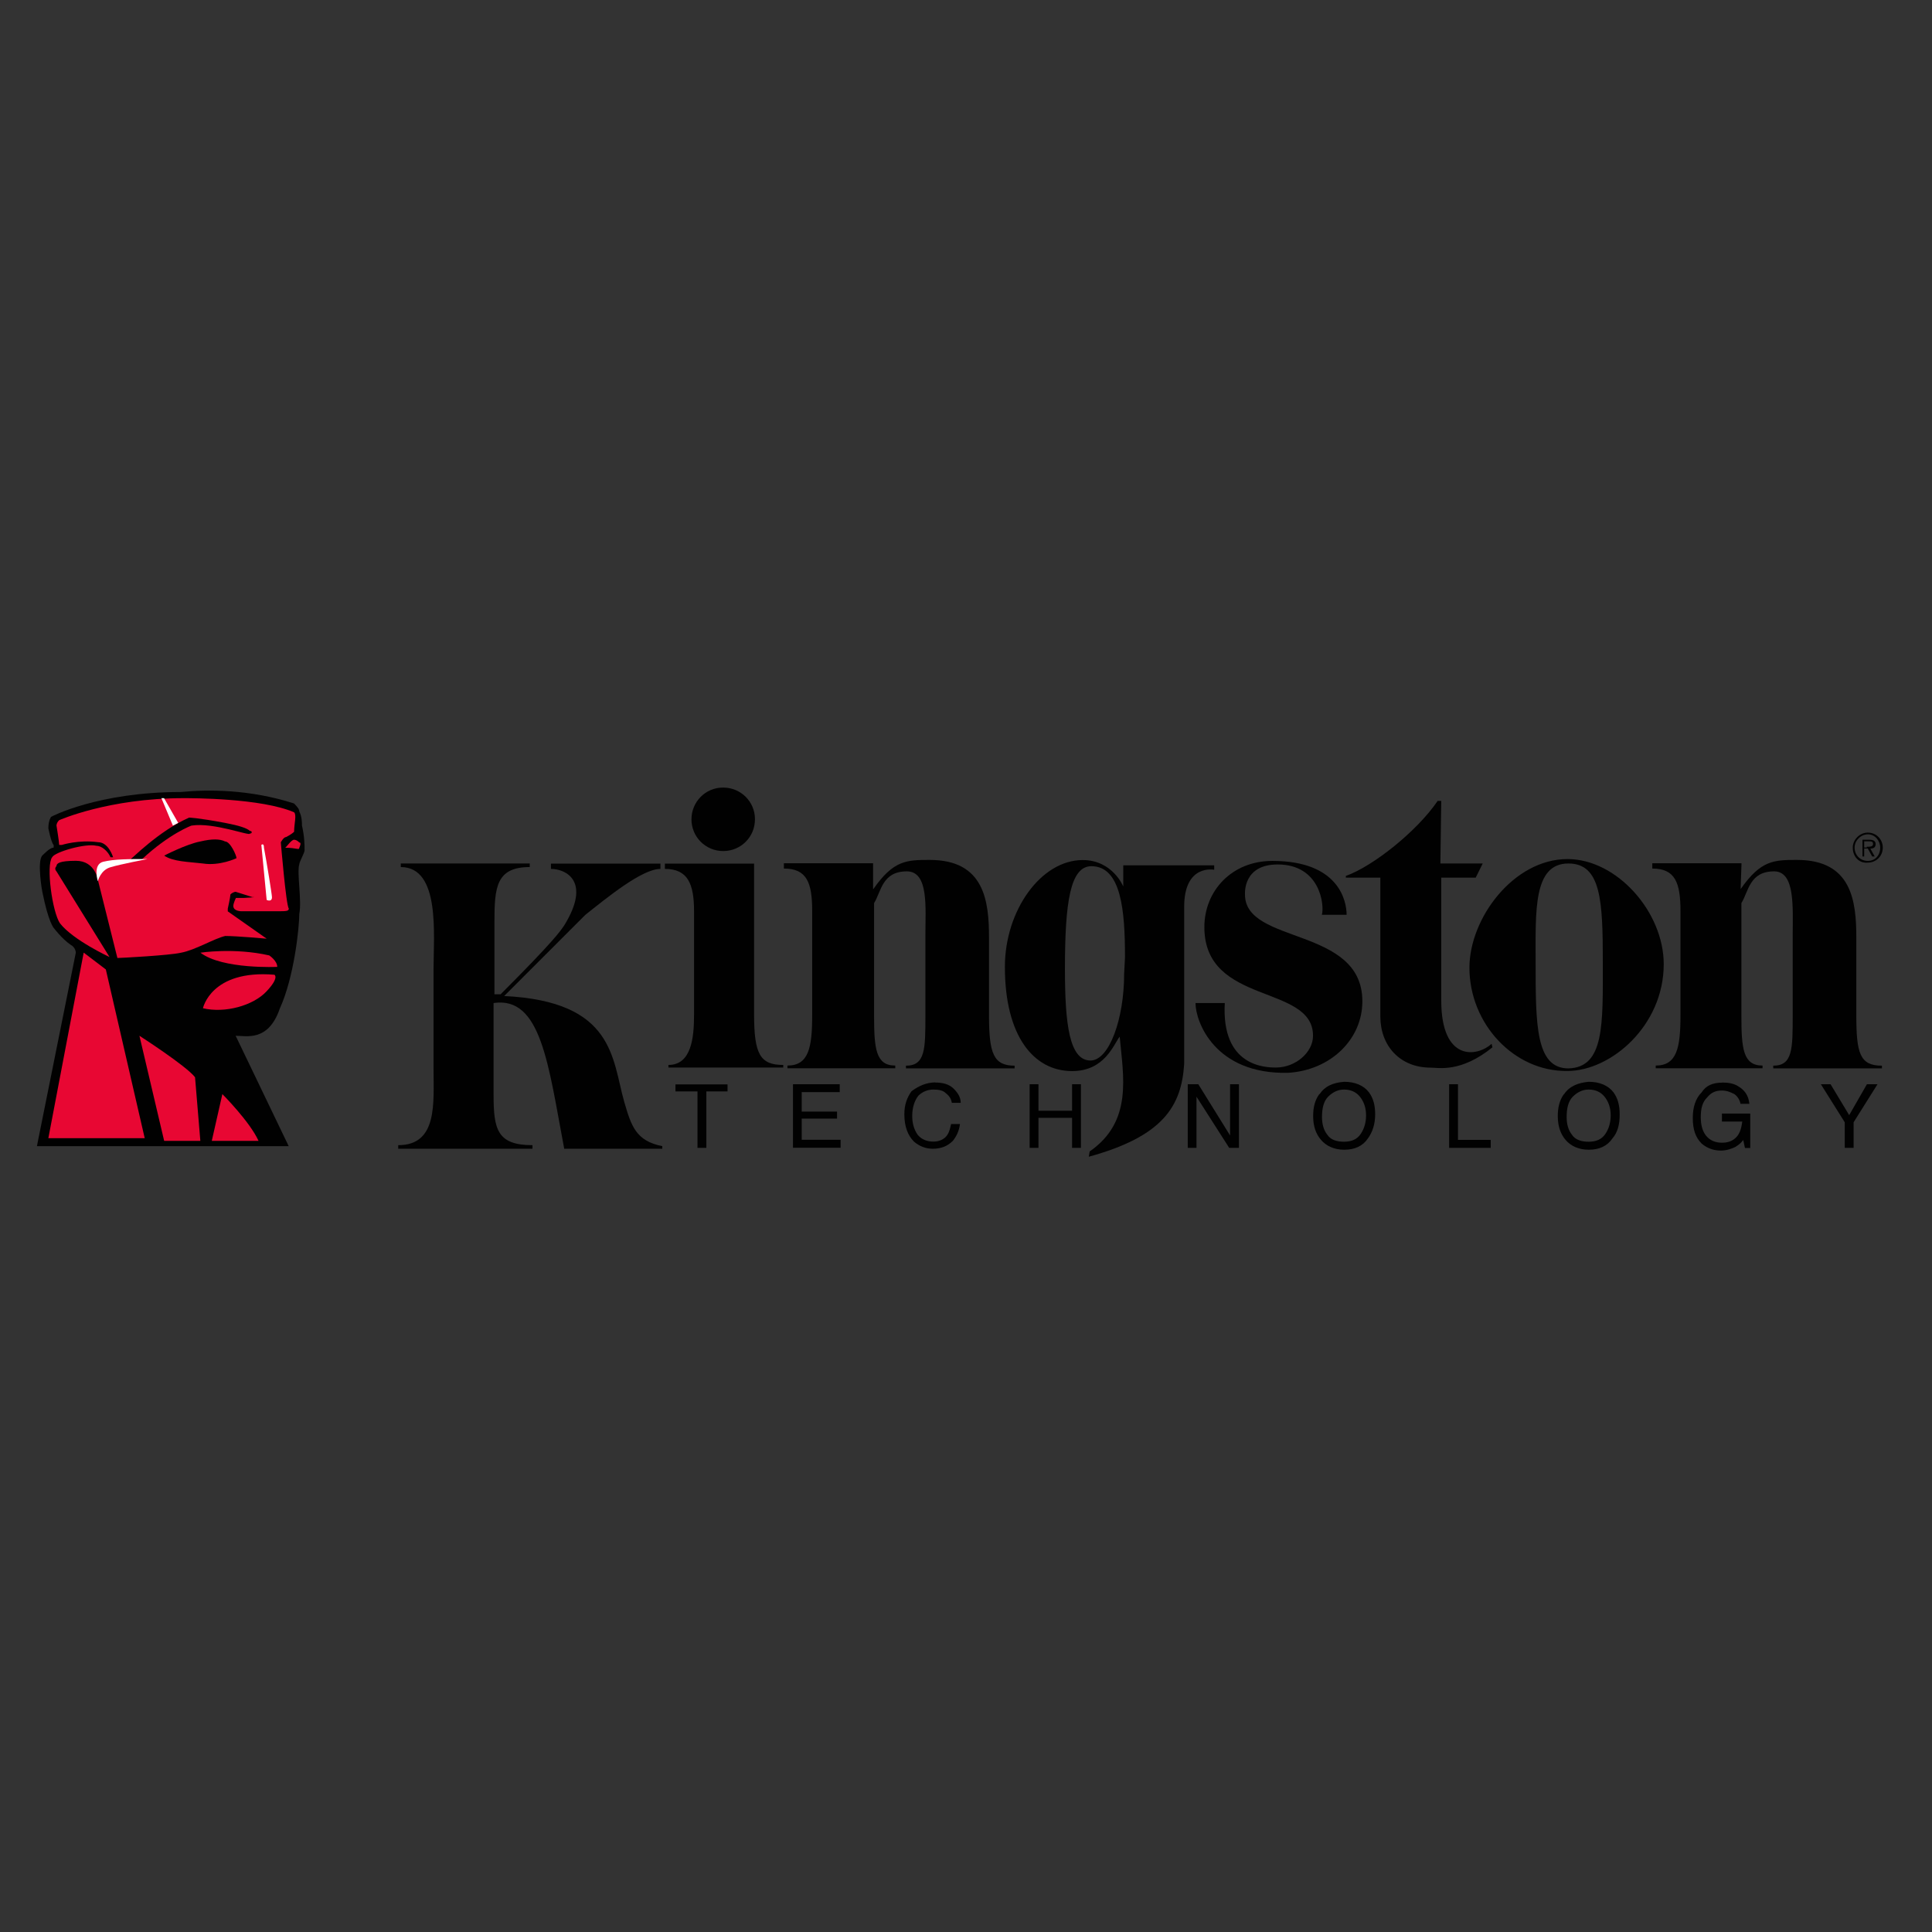 <svg width="157" height="157" viewBox="0 0 157 157" fill="none" xmlns="http://www.w3.org/2000/svg">
<rect x="0" y="0" width="157" height="157" fill="#333333" stroke="none"/>
<g clip-path="url(#clip0_20_359)">
<path d="M4.36 68.67C4.15 68.45 3.93 67.31 3.93 67.31C3.93 66.66 4.15 66.38 4.15 66.38C4.15 66.37 7.95 64.36 14.7 64.36C16.92 64.14 20.3 64.14 23.89 65.29C24.1 65.51 24.32 65.72 24.32 65.94C24.54 66.37 24.54 66.87 24.54 67.09C24.75 68.02 24.75 68.67 24.75 69.1C24.75 69.32 24.32 70.03 24.32 70.25C24.11 70.9 24.54 73.19 24.32 74.27C24.32 75.42 23.89 79.44 22.74 81.95C21.81 84.68 20.01 84.17 19.15 84.17L23.46 93.14H3L6.16 77.42C6.16 77.42 6.16 76.99 5.73 76.77C5.01 76.27 4.37 75.41 4.37 75.41C4.37 75.41 3.94 74.98 3.44 72.47C3.43 72.47 3 70.03 3.43 69.53C3.65 69.31 4.08 68.88 4.36 68.88V68.66V68.67Z" fill="#010101"/>
<path d="M20.51 72.9L19.15 72.47C19.15 72.47 18.94 72.47 18.72 72.69C18.72 72.91 18.51 73.84 18.51 73.84V74.06L21.67 76.28C21.67 76.28 19.23 76.06 18.3 76.06C17.37 76.28 15.86 77.21 14.71 77.42C13.78 77.64 9.76 77.85 9.54 77.85L7.96 71.53C7.96 71.53 7.75 69.95 6.17 69.95C4.81 69.95 4.59 70.17 4.59 70.38C4.37 70.6 4.59 70.81 4.59 70.81L8.9 77.77C8.9 77.77 5.96 76.41 4.88 75.04C4.24 74.11 3.73 70.3 4.24 69.66C4.45 69.23 6.97 68.51 7.83 68.73C8.26 68.73 8.76 69.16 8.98 69.66H9.19C9.19 69.66 8.83 68.44 7.97 68.44C6.39 68.22 5.03 68.66 5.03 68.66H4.81C4.81 68.44 4.59 67.08 4.59 67.08C4.59 67.08 4.59 66.86 4.81 66.65C4.81 66.65 8.83 64.86 14.93 64.86C15.58 64.86 21.25 64.86 23.9 66.01C24.12 66.23 23.9 66.94 23.9 67.59C23.68 67.81 23.25 68.02 23.25 68.02C23.04 68.02 22.82 68.45 22.82 68.45C22.82 68.45 23.25 73.62 23.47 73.83C23.47 74.05 23.25 74.05 22.54 74.05H19.6C19.6 74.05 18.96 74.05 18.96 73.62C18.96 73.4 19.17 72.97 19.17 72.97H19.82C19.82 72.97 21.04 72.9 20.54 72.9H20.51ZM16.28 77.42C16.28 77.42 19.01 76.99 21.88 77.64C21.88 77.64 22.53 78.07 22.53 78.57C22.6 78.57 18.08 78.79 16.29 77.42H16.28ZM16.49 81.94C16.49 81.94 17.14 78.78 22.3 79.21C22.3 79.21 22.73 79.43 21.65 80.57C20.57 81.72 18.28 82.36 16.48 81.93L16.49 81.94Z" fill="#E80733"/>
<path d="M15.35 66.44C15.35 66.44 15.99 66.44 18.29 66.87C19.44 67.09 20.08 67.3 20.3 67.52C20.51 67.52 20.51 67.74 20.3 67.74C20.3 67.96 17.36 66.81 15.56 67.09C15.56 67.09 13.77 67.74 11.54 69.82H10.61C10.68 69.82 12.91 67.52 15.35 66.45V66.44Z" fill="#010101"/>
<path d="M13.34 69.53C13.34 69.53 15.13 68.6 16.28 68.38C17.21 68.16 17.86 68.16 18.29 68.38C18.72 68.38 19.22 69.53 19.22 69.74C19.22 69.74 17.86 70.39 16.49 70.17C15.34 70.03 14.05 70.03 13.33 69.52L13.34 69.53Z" fill="#010101"/>
<path d="M23.89 68.24C24.037 68.24 24.18 68.314 24.32 68.46C24.54 68.46 24.32 68.89 24.32 68.89C24.32 69.11 24.11 68.89 23.17 68.89C23.24 68.89 23.67 68.24 23.89 68.24ZM6.81 77.42L8.6 78.78L11.76 92.49H3.93L6.8 77.42H6.81ZM11.33 84.17C11.33 84.17 15.13 86.61 15.85 87.54L16.28 92.71H13.34L11.33 84.17ZM18.07 88.91C18.07 88.91 20.29 91.13 21.01 92.71H17.21L18.07 88.91Z" fill="#E80733"/>
<path d="M21.23 68.67C21.23 68.67 21.45 68.45 21.45 68.89C21.67 70.04 22.1 72.69 22.1 72.91C22.1 73.34 21.67 73.13 21.67 73.13L21.24 68.68L21.23 68.67ZM13.12 64.86H13.33L14.48 66.87L14.05 67.09L13.12 64.87V64.86ZM7.95 71.61C7.95 71.61 7.52 70.25 8.38 70.03C9.31 69.81 10.39 69.81 11.97 69.81C11.97 69.81 9.75 70.24 9.03 70.46C8.17 70.67 7.95 71.61 7.95 71.61Z" fill="white"/>
<path d="M40.11 81.51V88.97C40.11 91.77 40.4 93.06 43.27 93.06V93.35H32.36V93.06C35.59 93.06 35.23 89.62 35.23 86.82V78.78C35.23 75.98 35.8 70.46 32.57 70.46V70.17H43.05V70.46C40.32 70.46 40.18 72.11 40.18 74.91V80.8H40.68C45.06 76.42 45.56 75.63 45.85 75.2C48.07 71.61 45.99 70.61 44.77 70.61V70.18H53.67V70.61C52.16 70.61 49.29 72.98 47.57 74.34L40.97 80.94C49.94 81.37 49.73 86.04 50.73 89.55C51.3 91.49 51.66 92.71 53.82 93.14V93.35H45.85C44.56 86.53 43.98 80.93 40.11 81.51ZM61.28 82.45C61.28 85.68 61.78 86.54 63.65 86.54V86.75H54.32V86.54C56.19 86.54 56.4 84.32 56.4 82.45V74.05C56.4 71.83 55.9 70.61 54.03 70.61V70.18H61.28V82.45ZM58.77 64C60.19 64 61.35 65.14 61.35 66.56V66.58C61.35 68.02 60.2 69.16 58.77 69.16C57.34 69.16 56.19 68.01 56.19 66.58C56.19 65.16 57.33 64 58.75 64C58.75 64 58.76 64 58.77 64ZM70.97 72.25C72.62 69.88 73.7 69.88 75.56 69.88C80.01 69.88 80.37 73.25 80.37 76.2V82.51C80.37 85.6 80.73 86.6 82.45 86.6V86.82H73.62V86.6C75.2 86.6 75.2 85.24 75.2 82.51V76.05C75.2 73.75 75.49 70.81 73.69 70.81C71.68 70.81 71.61 72.46 71.03 73.39V82.5C71.03 85.23 71.17 86.59 72.75 86.59V86.81H63.99V86.59C65.71 86.59 66 85.15 66 82.5V74.03C66 71.73 65.57 70.58 63.7 70.58V70.15H70.95V72.23L70.97 72.25ZM117.04 70.17H120.49L119.92 71.32H117.12V81.3C117.12 86.32 120.06 85.89 121.21 84.82L121.28 85.11C118.7 87.19 116.9 86.76 116.26 86.76C113.75 86.76 112.17 84.97 112.17 82.6V71.32H109.37V71.18C111.59 70.39 115.18 67.52 116.83 65.08H117.12L117.05 70.17H117.04Z" fill="#010101"/>
<path d="M119.41 78.64C119.41 74.62 123 69.81 127.38 69.81C131.4 69.81 135.2 74.12 135.2 78.35C135.2 83.37 130.89 87.03 127.38 87.03C123.07 87.1 119.41 83.23 119.41 78.63V78.64ZM130.25 78.21C130.25 73.19 130.11 70.17 127.45 70.17C124.58 70.17 124.79 74.05 124.79 78.21C124.79 83.23 124.79 86.82 127.45 86.82C130.39 86.75 130.25 83.23 130.25 78.21Z" fill="#010101"/>
<path d="M141.45 72.25C143.1 69.88 144.18 69.88 146.04 69.88C150.49 69.88 150.85 73.25 150.85 76.2V82.51C150.85 85.6 151.14 86.6 152.93 86.6V86.82H144.1V86.6C145.68 86.6 145.68 85.24 145.68 82.51V76.05C145.68 73.75 145.9 70.81 144.17 70.81C142.16 70.81 142.09 72.46 141.51 73.39V82.5C141.51 85.23 141.65 86.59 143.23 86.59V86.81H134.55V86.59C136.27 86.59 136.56 85.15 136.56 82.5V74.03C136.56 71.73 136.13 70.58 134.27 70.58V70.15H141.52L141.45 72.23V72.25ZM90.99 84.24C90.49 84.89 89.77 87.04 87.12 87.04C84.03 87.04 81.66 84.24 81.66 78.57C81.66 73.98 84.6 69.89 87.98 69.89C90.42 69.89 91.28 72.04 91.28 72.04V70.32H98.67V70.68C98.67 70.68 96.23 70.18 96.23 73.69V86.46C96.01 89.9 94.51 92.34 88.48 94L88.55 93.57C92.07 91.13 91.28 87.47 90.99 84.24ZM91.42 77.78C91.42 74.05 91.13 70.39 88.69 70.39C86.97 70.39 86.54 73.33 86.54 78.72C86.54 83.24 86.9 86.18 88.62 86.18C90.13 86.18 91.35 82.81 91.35 79.15L91.42 77.79V77.78Z" fill="#010101"/>
<path d="M97.16 81.51H99.53C99.24 86.68 102.83 86.75 103.69 86.75C105.27 86.75 106.7 85.53 106.7 84.17C106.7 79.94 97.87 81.73 97.87 75.34C97.87 72.4 100.09 69.96 103.4 69.96C108.78 69.96 109.43 73.19 109.43 74.34H107.42C107.64 73.55 107.28 70.25 103.83 70.25C101.03 70.25 101.17 72.55 101.17 72.69C101.17 76.78 110.71 75.27 110.71 81.37C110.71 84.46 108.13 86.97 104.68 87.18C98.72 87.32 97.15 83.02 97.15 81.51H97.16ZM54.89 88.12H59.12V88.69H57.4V93.28H56.68V88.69H54.89V88.12ZM64.44 93.28V88.11H68.24V88.75H65.15V90.33H68.02V90.9H65.15V92.62H68.31V93.27H64.43L64.44 93.28ZM75.99 87.97C76.63 87.97 77.14 88.11 77.5 88.47C77.86 88.83 78.07 89.19 78.07 89.62H77.35C77.28 89.26 77.14 89.05 76.85 88.83C76.64 88.61 76.28 88.54 75.85 88.54C75.39 88.54 74.95 88.72 74.63 89.04C74.34 89.4 74.13 89.97 74.13 90.69C74.13 91.27 74.27 91.77 74.56 92.2C74.85 92.56 75.28 92.77 75.85 92.77C76.35 92.77 76.78 92.56 77 92.2C77.14 91.98 77.21 91.7 77.29 91.34H78.01C77.94 91.91 77.72 92.34 77.44 92.7C77.01 93.13 76.51 93.35 75.79 93.35C75.22 93.35 74.71 93.14 74.28 92.78C73.78 92.28 73.49 91.56 73.49 90.55C73.49 89.76 73.71 89.19 74.07 88.68C74.64 88.25 75.29 87.96 76.01 87.96L75.99 87.97ZM83.67 93.28V88.11H84.39V90.26H87.12V88.11H87.84V93.28H87.12V90.84H84.39V93.28H83.67ZM96.52 93.28V88.11H97.38L99.96 92.27V88.11H100.68V93.28H99.89L97.23 89.12V93.28H96.51H96.52ZM107.86 92.21C107.57 91.85 107.43 91.35 107.43 90.77C107.43 90.05 107.57 89.48 107.93 89.12C108.29 88.76 108.72 88.54 109.22 88.54C109.79 88.54 110.22 88.76 110.51 89.12C110.8 89.48 111.01 89.98 111.01 90.63C111.01 91.2 110.87 91.71 110.58 92.14C110.29 92.57 109.86 92.78 109.22 92.78C108.65 92.78 108.14 92.64 107.86 92.21ZM107.21 88.91C106.85 89.41 106.71 89.99 106.71 90.7C106.71 91.49 106.92 92.14 107.36 92.64C107.79 93.14 108.44 93.43 109.23 93.43C110.09 93.43 110.74 93.14 111.17 92.5C111.53 92 111.75 91.35 111.75 90.56C111.75 89.84 111.61 89.27 111.25 88.77C110.82 88.2 110.1 87.91 109.24 87.91C108.31 87.98 107.66 88.27 107.23 88.92L107.21 88.91ZM117.76 93.28V88.11H118.48V92.63H121.14V93.28H117.77H117.76ZM127.74 92.21C127.45 91.85 127.31 91.35 127.31 90.77C127.31 90.05 127.45 89.48 127.81 89.12C128.17 88.76 128.6 88.54 129.1 88.54C129.67 88.54 130.1 88.76 130.39 89.12C130.68 89.48 130.89 89.98 130.89 90.63C130.89 91.2 130.75 91.71 130.46 92.14C130.17 92.57 129.74 92.78 129.1 92.78C128.53 92.78 128.02 92.64 127.74 92.21ZM127.09 88.91C126.73 89.41 126.59 89.99 126.59 90.7C126.59 91.49 126.8 92.14 127.23 92.64C127.66 93.14 128.31 93.43 129.1 93.43C129.96 93.43 130.61 93.14 131.04 92.5C131.47 92 131.62 91.35 131.62 90.56C131.62 89.84 131.48 89.27 131.12 88.77C130.69 88.2 129.97 87.91 129.11 87.91C128.25 87.98 127.53 88.27 127.1 88.92L127.09 88.91ZM139.94 87.97C140.44 87.97 140.87 88.04 141.23 88.26C141.73 88.55 142.09 88.98 142.16 89.7H141.44C141.37 89.34 141.15 89.05 140.94 88.91C140.65 88.77 140.36 88.62 139.93 88.62C139.43 88.62 139.07 88.76 138.71 89.2C138.35 89.56 138.21 90.06 138.21 90.78C138.21 91.43 138.35 91.93 138.64 92.29C138.93 92.65 139.36 92.86 139.93 92.86C140.43 92.86 140.79 92.72 141.08 92.43C141.37 92.14 141.51 91.71 141.58 91.14H139.93V90.49H142.23V93.29H141.8L141.66 92.64C141.45 92.93 141.23 93.07 141.01 93.21C140.72 93.35 140.29 93.5 139.86 93.5C139.21 93.5 138.71 93.29 138.28 92.93C137.78 92.43 137.56 91.78 137.56 90.85C137.56 89.99 137.78 89.27 138.28 88.77C138.64 88.2 139.21 87.98 139.93 87.98L139.94 87.97ZM149.91 91.2L147.97 88.11H148.76L150.27 90.62L151.71 88.11H152.57L150.63 91.2V93.28H149.91V91.2ZM150.56 68.88C150.56 68.23 151.13 67.66 151.78 67.66C152.5 67.66 153 68.23 153 68.88C153 69.6 152.43 70.1 151.78 70.1C151.06 70.17 150.56 69.6 150.56 68.88ZM152.79 68.88C152.79 68.31 152.36 67.8 151.79 67.8C151.22 67.8 150.71 68.3 150.71 68.88C150.71 69.46 151.14 69.96 151.79 69.96C152.36 69.96 152.79 69.53 152.79 68.88ZM152.35 69.6H152.14L151.78 68.95H151.49V69.6H151.35V68.24H151.92C152.28 68.24 152.42 68.38 152.42 68.6C152.42 68.89 152.2 68.96 151.99 68.96L152.35 69.61V69.6ZM151.71 68.81C151.93 68.81 152.21 68.81 152.21 68.59C152.21 68.37 152.07 68.37 151.85 68.37H151.49V68.87H151.7V68.8L151.71 68.81Z" fill="#010101"/>
</g>
<defs>
<clipPath id="clip0_20_359">
<rect width="150" height="30" fill="white" transform="translate(3 64)"/>
</clipPath>
</defs>
</svg>

